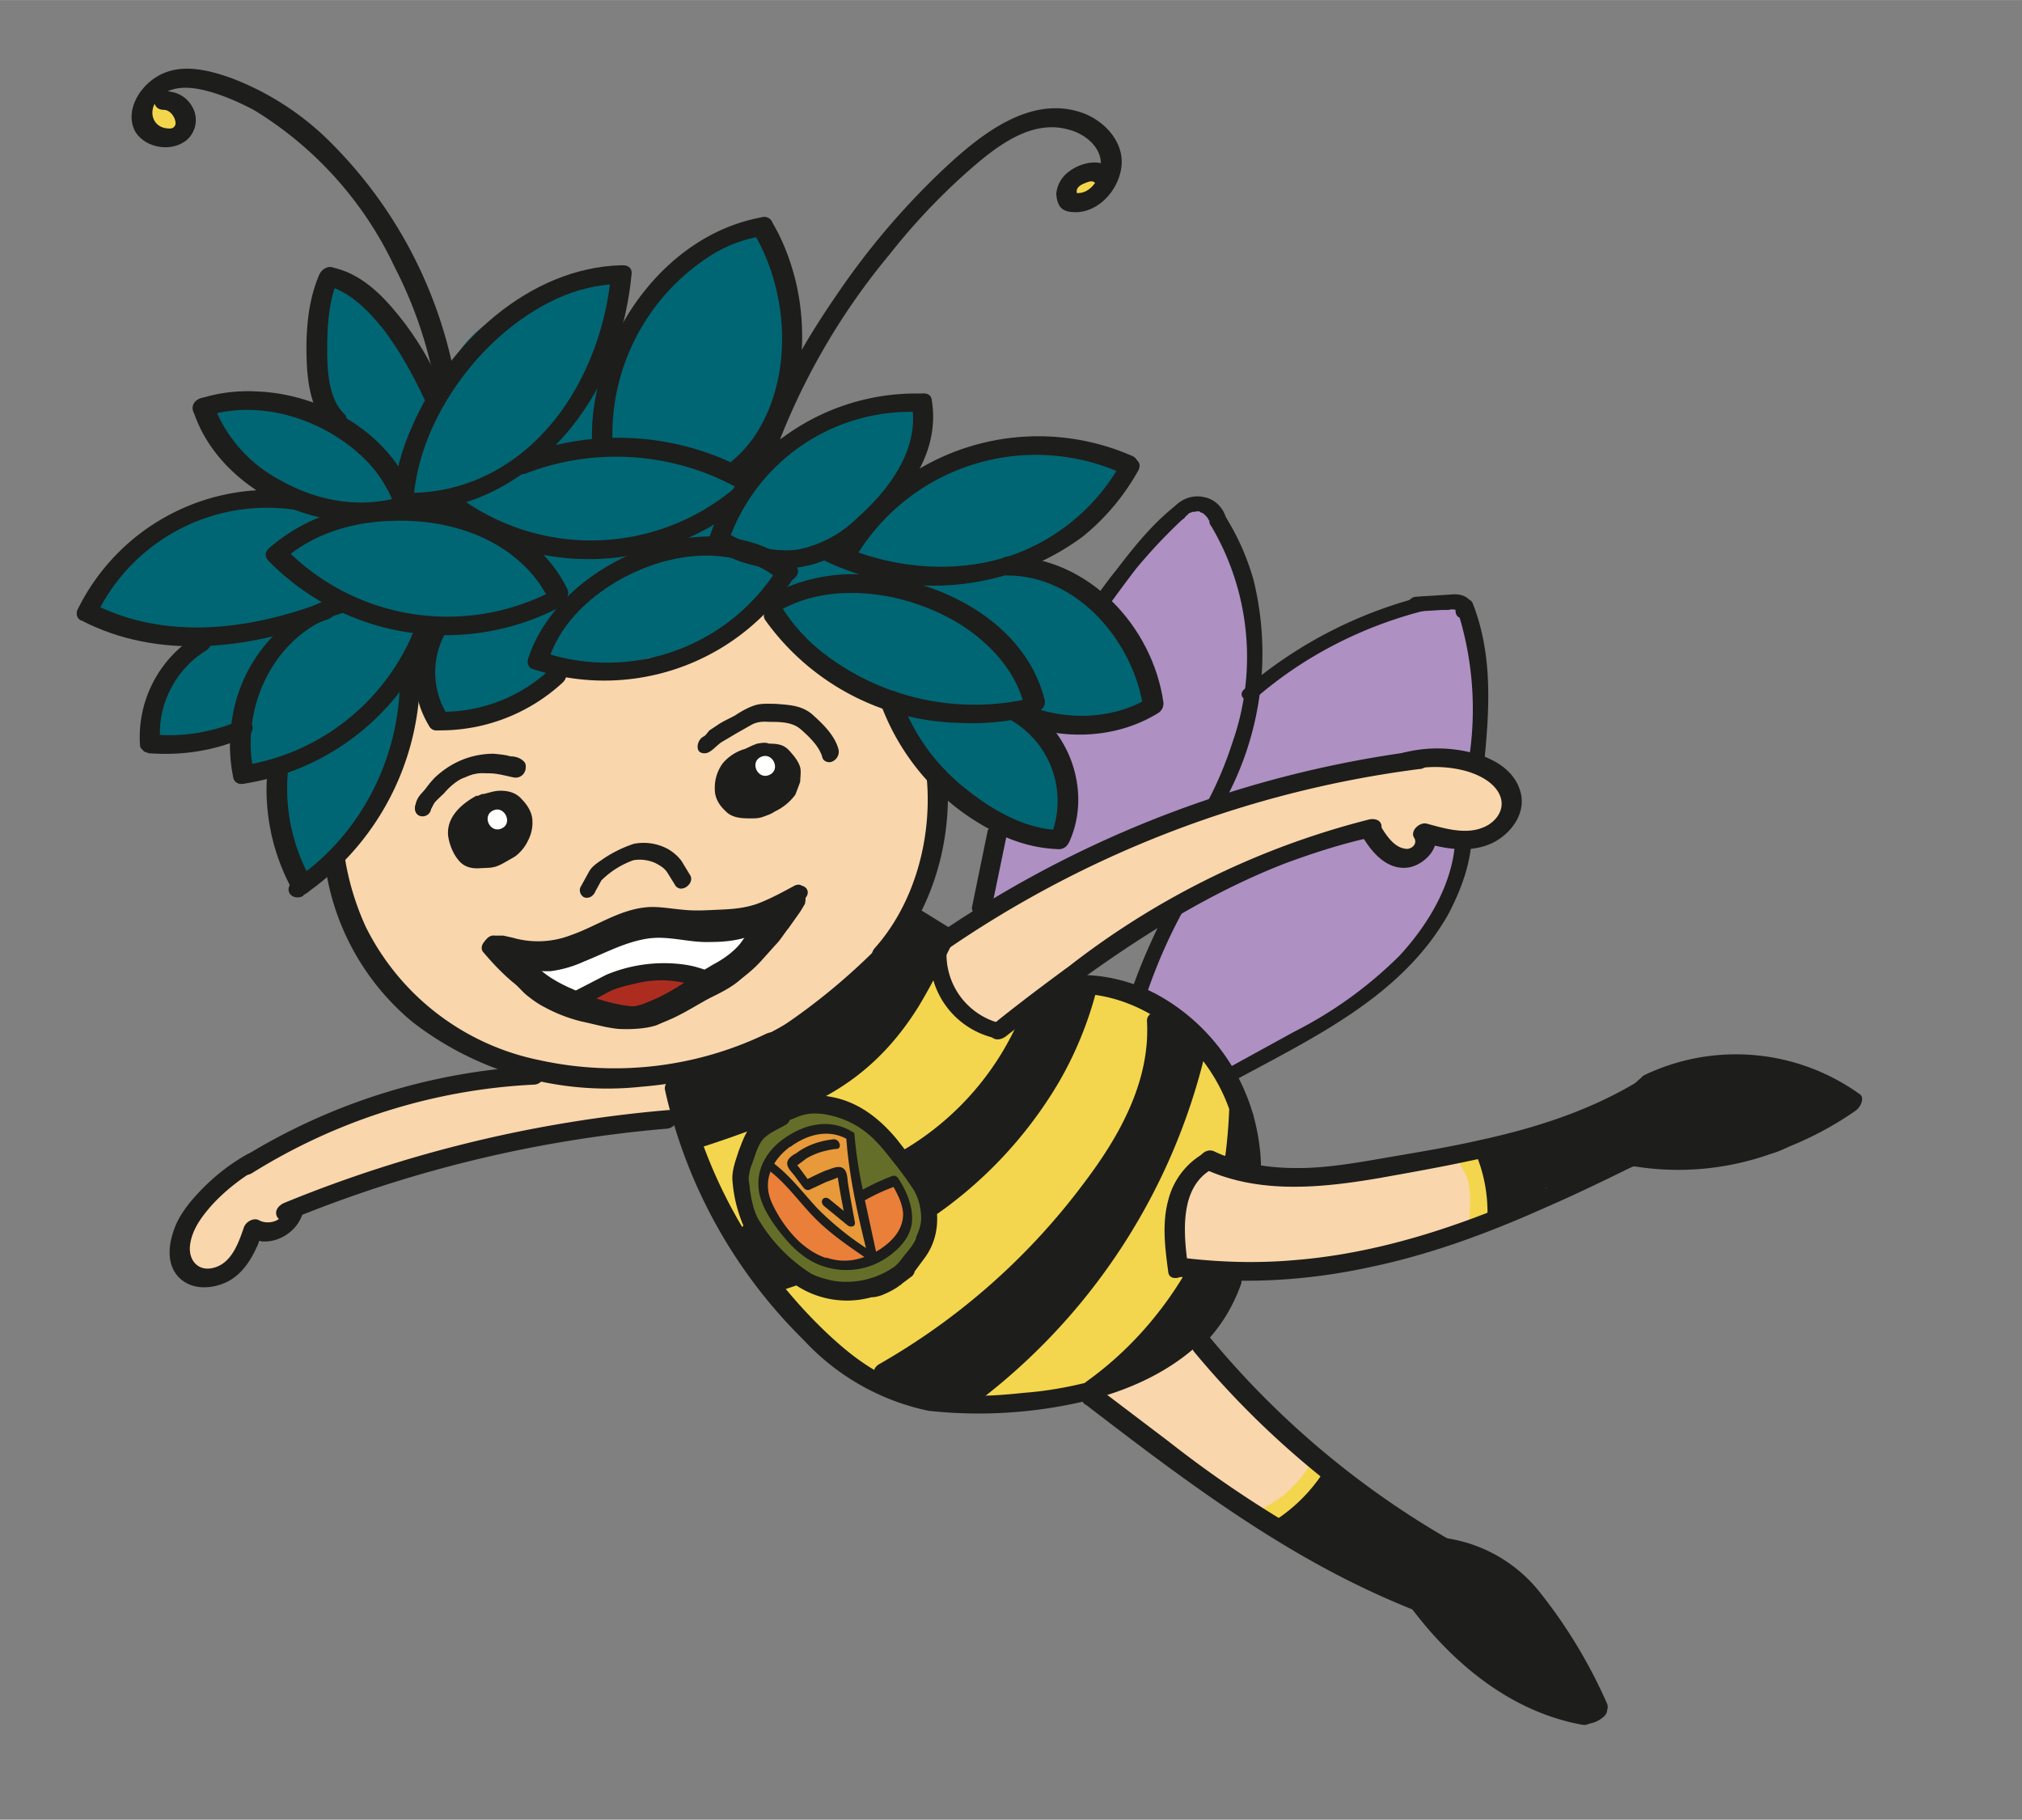 <?xml version="1.0" encoding="UTF-8"?>
<svg xmlns="http://www.w3.org/2000/svg" width="508.4" height="457.5" viewBox="0 0 381.3 343.1">
  <rect x="0" y="0" width="381.3" height="343.1" fill="#808080" stroke="none"/>
  <defs>
    <style>.cls-1{fill:#f9d6ac}.cls-3{fill:#f3d64d}.cls-4{fill:#ea7f39}.cls-5{fill:#fff}.cls-8{fill:#ae90c2}.cls-10{fill:#1d1d1b}</style>
  </defs>
  <g id="colorierung">
    <path d="M281.2 146c-15.4-6.1-31.6-1.2-46.4 4.5a513 513 0 0 0-47 20.8c-.6.2-1 .6-1.5 1.2a6 6 0 0 0-4.3 3 6 6 0 0 0-3.8 2.5c-.5.6-1.6 1.3-1.5 1.6-1.1-.5-2.8-2-3.5-2.6l-4.2-3a69 69 0 0 0 2.2-4c3.2-6.5 7-14.5 5.2-21.8-.8-3.4-2.7-6.3-4.5-9.2-1.9-3.2-3.3-6.4-6.2-8.8-2.8-2.4-6.4-3.6-9.4-5.6a43.5 43.5 0 0 1-8.8-7.8c-1.6-1.9-5.2-2.4-7.3-1-5.8 4.2-14 11.1-21.6 10.7-3.9-.2-7.4-1.4-11.3-.4-3.5.9-6.4 2.9-9.1 5.1-3-1.5-7.6-.3-9 3.4a136 136 0 0 0-5.8-4c-3.9-2.6-8.9.9-9 5.2-.1 5.9-2.4 8.8-5.5 13.6-2.5 3.8-5.6 8.3-5.8 13-.3 5 2.3 9.4 4.4 13.7A46 46 0 0 0 99 203c-1.9.6-3.8 1.3-5.9 1.6-5.6 1.1-11.2 1-16.8 2.6a139 139 0 0 0-15.2 5.5c-9.8 4.1-18.5 9.9-25.6 17.9-5.1 5.7 3.3 14.2 8.5 8.4a61.1 61.1 0 0 1 24.3-16.3C73 220.9 78 219 83 218c5.5-1.1 11.2-.8 16.6-2.6 4.7-1.5 9-3.7 13.9-4.5 4.2-.6 9.6.6 13.5-1.6a6.2 6.2 0 0 0 2.4-2.4h1.4c4.5 0 6.4-4 5.6-7.5 3.5-1.2 7.1-1.9 10.3-4 .5-.4 1-.7 1.3-1.2 1.6-1.1 3-2.3 4.6-3.6 1.7.3 3.5-.1 4.9-1.6 1.6-1.6 3.1-3.4 4.6-5.2 3 2.7 6.5 5 9.8 6.6 4 1.9 7.4 1.5 10.3-.2 1 1.8 2.8 3 5 3 2.7-.1 5.5-2 6-4.7a62.1 62.1 0 0 0 15.6-11.5c5.3-3 10.6-5.9 16.1-8.3 1-.5 1.8-1.4 2.3-2.4l9-3.6c7-2.7 14.4-5.6 21.9-6.8 0 .7.3 1.4.7 2l.9 1.2a6 6 0 0 0 2.6 1.5l1.6.2c1.1 0 2.1-.2 3-.8l1-.4c.7-.4 1.2-1 1.6-1.6l.2-.2h.6c.6.3 1.2.3 1.8.3h1c.9 0 1.7 0 2.4-.5l1.2-.6 1.3.5c7.2 2.9 10.3-8.7 3.2-11.5Z" class="cls-1"></path>
    <path d="M215.5 125c-4.5-9.2-13-14.1-22.8-17a101 101 0 0 0-4.1-1l5.7-1.1c2.6-.5 4-2.3 4.2-4.3 2-.8 3.9-1.8 5.7-2.8a5.5 5.5 0 0 0 2.6-2.8c6.5-1.4 6.1-12-1.2-11.8-8.2.3-17.4-.5-25.3 2a53.6 53.6 0 0 0-10.5 4.8l.4-.8a6 6 0 0 0 .5-2.5l.4-.2c7.2-2.5 4-14.1-3.2-11.5-7.4 2.6-15.5 3.6-22.3 7.6-1.4.8-3 2-4.4 3.2l-.5-.2c3-3 4.1-8.3 5.3-12a44 44 0 0 0 2.3-17.6 7 7 0 0 0-1.8-4.2c2.3-4-2-10.7-7-8.7A41.5 41.5 0 0 0 114 72.6c-1.1-.1-2.2 0-3.2.6 2-4 3.6-8.2 6.2-12 3.7-5.5-3.4-10.4-8.2-8.2-7.7 3.4-17 5.8-22 13-2.1 3-3.7 6.3-5 9.7l-3.6-5.8c-2.4-3.8-5.3-7.7-6.6-12.1-1.6-6-9.7-5.5-11.5 0-1.5 4.2-.7 9.1-.2 13.5.4 3 1 5.9 1.9 8.7-4.9-1.9-10-3.4-14.9-5-7.3-2.5-10.5 9.1-3.2 11.6l4.8 1.5 1 1c1.4 1.3 3 2.5 4.5 3.7-4.1.3-8.3.5-12.2 1.5a54 54 0 0 0-21.1 13.4c-4 2.5-4.5 9.6 1.3 10.8a71.2 71.2 0 0 0 18.9 1.5l-5.5 3.5a6.8 6.8 0 0 0-3 4.9l-2.3 2c-6 5 2.6 13.5 8.5 8.5l1.1-1 .2.1a6 6 0 0 0 3.2 0l.6-.2.5-.2v.1c-.4 1.6-.3 3.3.6 4.7l.6.9c1 1.4 2.5 2.4 5 2.1l2.8-.4a36 36 0 0 0-1.1 14c.4 3.2 2.5 6 6 6 .7 0 1.5-.2 2.2-.5 1-.3 1.9-.8 2.8-1.8a84.5 84.5 0 0 0 15.7-33.1l1.2-1.7.1 1.5c.3 3.2 2.6 6 6 6a6 6 0 0 0 3.4-1.1l1.8-1a7 7 0 0 0 5.8 0c4.2-2 8-4.4 11.5-7.3 4.7 0 9.4-.7 13.9-2 3-.2 6.2-1.1 9-2.5 3.6-1.8 7.7-2.8 10.7-5.6 1-1 1.9-2 2.6-3l1.6 1.4c4.3 8 12.2 15.6 20.9 18.5l1 .2c0 1.6.6 3.1 1.7 4.4 3 3.6 6 7.2 9.4 10.4 3.2 3 7.3 6.6 11.8 7.2l.7.6c2.5 2 6 2.5 8.5 0 2-2 2.5-6.5 0-8.5-.6-.5-1.2-1-1.6-1.6a6 6 0 0 0-.2-2.2c-.4-1.9-1.2-3.7-2.2-5.3-.9-1.3-2-2.3-3.5-2.7l-.6-.7 2.5-.2c.6.4 1.3.8 2 1 5.4 1 10.7 1 16-.5 5-1.3 5.2-6.8 2.7-9.8Z" style="fill:#016673"></path>
    <path d="M277.3 217.3c-7.2 2-14.6 2.4-22 3.1-6.8.6-14 2-20.7.5-.7-.1-1.3-.2-1.9-.1a5.2 5.2 0 0 0-2.6-1.6c-3-.6-6.7 1-7.4 4.2-.4 2-.8 4.1-1 6.2-1 1-1.4 2.2-1.4 3.7 0 3 2.7 6.2 6 6l10.1-.7c7.3.5 14.2-1.3 21.6-2.6a73 73 0 0 0 24-7.7c5.9-3.3 1.9-12.8-4.7-11ZM250.7 277.6c-5.8-5.8-12-11.2-18-16.7-2-1.8-3.4-4.7-5.7-6-3.2-1.8-6.3-.5-9.2 1-.9.5-1.6 1-2 1.8-5.9-2.3-10.7 7-4.8 11 10.2 7.2 21.7 15.8 33.9 19 5.7 1.5 10.1-5.8 5.8-10Z" class="cls-1"></path>
    <path d="M135.5 182.3ZM141 174.1c-3.2.2-6.4.4-9.6.4-3.2 0-6.4-.3-9.6-.2-6 .2-11.3 2.9-16.5 5.5-.5.3-.8.7-1 1.2a2 2 0 0 0-1 0 2 2 0 0 0-1.2.9c-.2.4-.4 1-.2 1.5a3 3 0 0 0 1.7 1.9l2.1.8 3.5 1.4h1.3c.3 0 .6-.2.9-.4 5.7-4.3 13.2-4 20-3 .3.1.6.1.8 0 .4.2.8.2 1.1 0 .5 0 .9-.4 1.2-.8l.1-.1a13.8 13.8 0 0 1 1-1l1.9-1.1c1.4-.9 2.8-1.7 4.1-2.7l.4-.5c1.6-1 1.3-3.9-1-3.8Z" class="cls-5"></path>
    <path d="M141.3 230v-.1l-.3-.7-.3-1.4c-.2-1.1-.4-2.1-.8-3.1l-.4-.7c0-1.3-.1-2.5-.3-3.8.4-.1.8-.5 1-.8.2-.5.3-1 .2-1.6l-.5-.7 1.3-1c.3-.2.6-.9.6-1.3a2 2 0 0 0-2-2 2.2 2.2 0 0 0-1.2.4l-1.5.9a20 20 0 0 1-4.2 1c-.5 0-1 .5-1.2.9a2 2 0 0 0-.2 1.5c.1.5.4 1 .9 1.2h.1l.2.5.7 1a2 2 0 0 0 0 1.7l1.6 2.4.5.7v.1a2 2 0 0 0 1 1.7c.5 1.8.5 3.7 1.4 5.4.5 1 1.9 1.3 2.8.8a2 2 0 0 0 .7-2.8l-.1-.2ZM190.8 193.2c-.8-.2-1.5.1-2 .6-.3 0-.7.1-1 .3l-.2.1h-.5l-.4-.2-.8-.6-.5-.4-.8-.6a27 27 0 0 1-6.3-7.4c-.5-.8-1.6-1.2-2.5-.8-.5.1-1 .5-1.3 1-4.8 6.8-9.7 14-16.6 19-.3.2-.6.6-.8 1a2 2 0 0 0-2.3 1.4 2 2 0 0 0 1.4 2.4c2.5.8 5 1.6 7.4 2.9 2 1 3.5 2 5 3.7-.2 1.4 1.3 3 2.9 2 4.3-2.6 8.1-6.1 11.6-9.8 3.5-3.7 7.2-7.3 9-12 .5-1-.4-2.3-1.3-2.5ZM217.7 192.9c0-1.4-.9-2.4-2.1-3l-4.4-2c-.5-.1-1-.2-1.4-.1-.2-.4-.4-.8-.8-1-.9-.5-2.3-.3-2.8.7l-5.4 12.3c-1.7 4-3.3 7.8-6 11.2a79.3 79.3 0 0 1-8.4 9.1c-3.3 3-6.7 5.7-10 8.6-.7.5-.8 1.2-.6 1.9a15.7 15.7 0 0 1-16 13.5c-3.2-.1-6.3-1.2-9.2-2.1a2 2 0 0 0-.6-.1 2 2 0 0 0-1.3.2 2 2 0 0 0-.7 2.7c3.3 6.1 9.1 10.1 14.8 13.9.9.6 2.2.1 2.7-.8a45.1 45.1 0 0 0 14.4-9.4l1.6-1.4c4-2 7.4-5 10.5-8.3 3.4-3.7 6.6-7.5 9.8-11.4a67.9 67.9 0 0 0 14.8-26.3c.7-2.6 1.3-5.5 1.1-8.2ZM231.1 204.5c-.2-.7-.8-1.2-1.5-1.4v-1.5c-.1-2.5-4.1-2.6-4 0 .3 4.6-2.3 8.6-4.4 12.5-2.3 4.3-3.9 9-6.2 13.4a122.8 122.8 0 0 1-17.1 23c-3.5 3.8-7.3 7.5-11.8 10.3-.9.5-1 1.4-.9 2.1 0 1 .7 1.8 2 1.8 5.2 0 10.5-1.2 15.4-3.2a9.6 9.6 0 0 0 6-3l5.3-5.4 5.5-5.6 2.8-3c1-1 2-2 1.6-3.6-.2-.7-.7-1.2-1.2-1.3-.9-1.6-1-3.4-1-5.3a32.1 32.1 0 0 1 3.4-14c.4-.7.9-1.9 1.8-2.1 1-.3 2.3 0 3.3-.1l.5-.1c.7-.2 1.4-.6 1.5-1.4.6-4 .4-8.2-1-12ZM34.6 22.8l-.3-.4a2 2 0 0 0-.6-.4l-1.1-.6-.8-.8-.6-1a2 2 0 0 0-2.7-.7 2 2 0 0 0-1 1.2v.5c0 .4 0 .7.2 1l.7 1.1a8.9 8.9 0 0 0 2.4 2.3l1.5.8h.8c.3 0 .6 0 .8-.2a2 2 0 0 0 .7-2.7ZM206.5 34a2 2 0 0 0-1-1.2 2 2 0 0 0-1.5-.2c-.1 0-.3 0-.4.2a2 2 0 0 0-.8.7l-2 2.8-.2.8c-.1.3 0 .5 0 .8.1.4.5 1 1 1.2.4.2 1 .4 1.5.2l.4-.2.8-.7 2-2.9.2-.7c.1-.3 0-.6 0-.8Z" class="cls-3"></path>
    <path d="M131.4 185.2c-1.8-2-4.5-1.9-7-1.5l-8.6 1.6c-.5.1-1 .5-1.2 1h-.8c-1.1 0-2 1-2 2s.9 2 2 2c5.6-.2 11.2-.5 16.7-1.8 1.5-.3 2-2.3.9-3.3Z" style="fill:#ad2c20"></path>
    <path d="M174.2 226.3c-.8-1.2-1.4-2.3-1.7-3.7-.2-1-.9-1.3-1.6-1.4.1-.6 0-1.4-.5-1.8a60.6 60.6 0 0 1-4.6-4.9c-.3-.2-.5-.4-.9-.5 0-1.1-.3-2.2-1.5-3-1.4-1-3.5-1.1-5.2-1.4l-6.3-.5c-1 0-1.7.7-1.9 1.4l-.6.2c-4.3 2.1-8.2 5.8-9 10.7a14 14 0 0 0 1.2 7.7c1 2.2 2 4.2 3.3 6.1 3 4 7.6 6.3 12.3 7.8 1.3.3 2.6.5 3.8.3 1.4-.2 2.4-1 3.6-1.6l3.2-1.6c1.1-.7 2-1.6 2.8-2.6 1.7-2.1 3.3-4.6 4-7.2.5-1.4.4-2.7-.4-4Zm-4 4.6-1.7 2.8a9.7 9.7 0 0 1-4.3 3.8c-1.6.7-3.2 2.2-5 1.8a23.4 23.4 0 0 1-10.3-5.4c-1.2-1.4-2.1-3-2.9-4.7-.8-1.7-1.7-3.7-1.8-5.6-.1-4.5 3.5-7.6 7.2-9.4.5-.3.8-.7.9-1a45.6 45.6 0 0 1 8.7 1v.6a61.3 61.3 0 0 0 0 7.8c.2 1.5 1.6 2.5 3 1.8 1.5-.8 3-1.3 4.6-1.6v.8a14.8 14.8 0 0 0 1.7 4c.1.3.6.8.6 1 .1.7-.5 1.7-.8 2.3Z" style="fill:#656e29"></path>
    <path d="M161.7 234.9c-1.3-.1-2.6-1-3.7-1.8a47 47 0 0 1-10.3-11.5c-1.4-2.2-4.8-.2-3.4 2l.3.6c-.2.4-.2.8 0 1.2a21.9 21.9 0 0 0 4.4 7c.6.6 1.3 1.2 1.8 1.9.5.5.9 1.4 1.5 2 .7.6 1.6 1 2.6 1.3l5.9 1.2c.3.1.6.1.8 0h.1c1.1.1 2-.9 2-2 0-1-.9-1.9-2-2ZM171.3 229.3c0-1.2-.4-2.4-.9-3.5.3-.6.3-1.2 0-1.8-.6-.8-2-1.4-2.8-.7l-1 .7a2.6 2.6 0 0 0-.9.8c-.4-.3-1-.3-1.4-.2a2 2 0 0 0-1.4 2.5c.3 1.2.8 2.4 1 3.6l.2 1v1.5c-.5.9-.6 2 .2 2.8.7.7 2 .8 2.8 0l.1-.1a1.9 1.9 0 0 0 .6-.7l1.8-2c1-1.2 1.6-2.3 1.7-3.9Z" class="cls-4"></path>
    <path d="M164.1 232.9c-.2-.6-.5-1-.9-1.5-2.1-3.7-1.4-8.4-2.3-12.5-.2-1-.6-1.7-1.2-2.2.4-.4.7-1 .7-1.5 0-1.2-.9-1.9-2-2a14 14 0 0 0-12.1 4.6c-.7.8-.8 2 0 2.8.4.5 1 .7 1.7.6 1 1.3 2.2 2.5 3.4 3.6 0 .6.1 1.2.6 1.7 1.5 1.6 3.2 3.1 4.9 4.6l2.3 1.9.5.5.3.4.4.4v.1l.3.5c.2.4.8.8 1.2 1a2 2 0 0 0 1.5-.3c1-.6 1.2-1.7.7-2.7Z" style="fill:#e8993a"></path>
    <path d="M276.5 115.9c0-.5-.4-1-.8-1.2-.3-.2-.8-.4-1.3-.4-3.6.2-7 1-10.5 1.8-3.3.9-6.7 1.8-10 3.1a40 40 0 0 0-14.7 9.7c-.8-.2-1.5.2-2 1-1 1.2-1.2 2.8-1.6 4.4l-.4 2a2 2 0 0 0-.8-1.6c1.3-2.7 1.7-5.8 1.6-9-.1-4.8-.7-9.7-1.7-14.4-.8-4.3-2-9.2-4.5-12.9-1.2-1.7-3.2-3.8-5.5-2.5-1.8 1-3.5 2.6-5 4a46.7 46.7 0 0 0-9 11.3c-.4 0-.8.2-1 .5-.8.7-1 2.2 0 2.9 5.8 4.6 7.8 12 9.2 19l-3 1.7a23.5 23.5 0 0 1-15.6 1.3c-2.1-.6-3.2 2.2-1.9 3.4a22 22 0 0 1 3.7 16.7v.1l-2 1.2-.3.2c-1.9 0-3.8-.2-5.7-.4-.5 0-1 .2-1.4.5-.2-1-1.4-1.6-2.4-1.3-1 .3-1.6 1.4-1.4 2.5l.1.6v2.9a70 70 0 0 1-.5 1.8l-.1.5-.1.2-.8 1.4-.1.1c-.3.3-.5.7-.6 1-.3.9.1 2 .9 2.4 1 .6 2 .2 2.7-.7l.2-.3a74 74 0 0 0 2.2-2.2c.3.1.7.2 1.1 0l1.5-.6 6.2-2.7c2-.8 4.1-1.6 5.8-3l1-1a54.7 54.7 0 0 0 5.6-3.4l6.8-2.2c3.1-1 6.7-1.7 8.9-4.3.3-.4.4-.8.5-1.1l.7-.7c0 .6.5 1.3 1 1.6l1.1.3c.4.1.8.2 1.3 0l10.5-3c3.4-1 6.8-2.2 10.2-3.1 7-2 14.1-1.6 21.2-1.3.5 0 1 0 1.3-.3.5-.3 1-.9 1-1.7.3-8.3-.3-16.6-1.5-24.9Zm-45.1 30.3c0-.5 0-1-.2-1.4l.9-1.2a13 13 0 0 0 2.4-5.7l.4-.5-.4 1.5c-.7 2.6-1.6 5-3.1 7.3ZM275 160l-.4-.5a2 2 0 0 0-.8-.5l-1.3-.2h-.5c-1-.6-2.3-.4-2.8.6l-.5.9v.1l-.2.1-.2.3a8.1 8.1 0 0 1-.5.5l-1 .5-.2.1a6 6 0 0 1-1.3.4h-1.6a6.7 6.7 0 0 1-1.4-.3l-.1-.1a8 8 0 0 1-1-.5l-.5-.4a8 8 0 0 1-2.4-3.3c-.5-1-2-1.2-2.8-.7l-.4.3c-5.7 1.8-11.3 3.8-16.9 6-4.8 2-9.8 3.8-14 7-.5 0-1 .3-1.3.9v.2l-.3.2c-.5.4-.7 1-.6 1.5-1.8 3.8-3.7 7.4-5.9 11a2 2 0 0 0-.2 1.3 2 2 0 0 0-.3.6c-.3 1 .3 2.2 1.4 2.4 6.2 1.3 10.3 6.6 13.4 11.9l.1.7c.3 1 1.5 1.8 2.5 1.4 7.6-3.1 14.3-8 21-12.8a72.4 72.4 0 0 0 17.1-16c.6-.7.3-1.8-.3-2.4 1.8-2.8 3.3-5.8 4-9 .2-.2.3-.5.3-.7l.1-.5c0-.4 0-.7-.3-1Z" class="cls-8"></path>
    <path d="M279.1 218c-.6-.8-1.8-1.3-2.7-.7-.9.6-1.4 1.8-.8 2.7l.7 1.2.1.3.3.6c0 .4.2.8.3 1.1v.7l.1.3c.2 1.8.1 3.6 0 5.3 0 1 1 2 2 2a2 2 0 0 0 2-2c.2-3.9.3-8.1-2-11.5ZM249.9 275.2a2 2 0 0 0-2.8.8 20.8 20.8 0 0 1-1.3 2l-.3.4a27.7 27.7 0 0 1-3.3 3.4l-.6.5h-.1l-.3.3-2.8 1.7a2 2 0 0 0-.8 2.8 2 2 0 0 0 2.8.7 26 26 0 0 0 10.2-9.8c.5-1 .2-2.3-.7-2.8Z" class="cls-3"></path>
  </g>
  <g id="Ebene_2">
    <path d="M81.4 152.3c0-.6.1-.7.5-1l1.8-1.7c1-1.2 2.3-2.3 3.7-3 1.3-.7 3.1-1.1 4.6-1.1.8 0 1.7 0 2.5.2.4 0 .8 0 1.2.2.2 0 .8.3.5 0 1.4 1.5 3.8-1 2.6-2.3-.6-.7-1.6-1-2.5-1-1-.3-2.2-.4-3.3-.5-2.1 0-4.5.5-6.4 1.4s-3.5 2.4-5 4-3.2 2.5-3.3 4.8 3 2 3 0Z" class="cls-10"></path>
    <path d="M81 153c.5-.7.7-1.4 1.2-2l1.4-1.7c1.1-1.2 2.4-2.2 4-2.7.7-.3 1.4-.6 2.1-.7.9-.2 1.7-.1 2.5-.1 1.7 0 3.2.5 4.8.8.9.1 1.7-.4 2-1.2.3-.7.2-1.9-.7-2-1.9-.4-3.7-1-5.6-1-1 0-2 0-3 .2l-2.7.8c-1.8.6-3.6 1.9-5 3.2a21.1 21.1 0 0 0-2.8 3.7l-.2.4-.4.6c-.5.7-.5 1.8.2 2.3s1.7 0 2.2-.6ZM133.7 141.8c.9-.5 1.5-1.3 2.4-1.9l1.2-.7 1.5-.9 3-1.7c1-.5 2-.6 3.2-.5 2.1 0 4.4 0 6 1.4s3.6 3.3 4.1 5.4c.3.8 1.4 1 2 .6a2 2 0 0 0 1-2.3c-.7-2.5-2.8-4.6-4.7-6.3-2-1.9-4.5-2-7.2-2.2-1.1 0-2.5-.1-3.6.2-1.4.4-2.8 1.2-4 2-1.1.6-2.3 1.1-3.3 1.8l-1.5 1c-.4.4-.7 1-1.2 1.2-.7.4-1.2 1.4-1 2.3s1.4 1 2.1.6ZM89.9 150c-2.8 1.5-5.7 4-5.4 7.5.2 1.6.9 3.4 1.9 4.6 1 1.3 2.4 1.7 4 1.6l2-.1c1-.1 1.7-.4 2.6-.9l2.1-1.2a8 8 0 0 0 1.9-2c.9-1.4 1.5-3 1.4-4.7 0-1.5-.9-3-2-4.1-1.1-1.3-2.7-1.7-4.5-1.6-1 .1-1.8.4-2.7.6h-.3l-.9.4-1 .6c-.8.4-1.3 1.5-1 2.3s1.3 1 2 .6l.8-.4.3-.2c.4-.2-.1 0-.1 0l1-.2a7.7 7.7 0 0 1 2.3-.3h1c.8.4 1.4 1.4 1.7 2.1.5 1 .2 1.8-.2 2.7a4 4 0 0 1-2 2l-1.5.8c-.5.2-.8.2-1.3.2-.8 0-2 .3-2.7-.2-.7-.5-1.2-1.7-1.4-2.6-.2-.6-.3-.9-.1-1.5l.1-.6c-.1.3.3-.4.3-.3.2-.3.8-.9 1.3-1.2.4-.4 1-.7 1.5-1 .8-.3 1.3-1.4 1-2.2s-1.3-1-2-.6Z" class="cls-10"></path>
    <path d="M145 140.2c-.7-.3-1.5-.1-2.2 0l-.8.3-1.5.7a8.6 8.6 0 0 0-4.2 2.7 7.8 7.8 0 0 0-1.5 5c0 1.6.9 3 2 4 1.2 1.3 3 1.4 4.7 1.4.8 0 1.6 0 2.4-.3s1.5-.5 2.2-1a10 10 0 0 0 3.9-3.2l.9-2.4c0-.8.2-1.9 0-2.7s-.8-1.7-1.3-2.3c-.6-.7-1.1-1.4-2-1.8s-2-.4-3-.4-2 .2-3 .7c-.8.4-1.2 1.4-1 2.3s1.3 1 2 .6c1-.5 2.3-.3 3.3 0 .7 0 1.2 1 1.7 1.8l.2.5v.8c0 .5 0 .8-.3 1.2a4 4 0 0 1-.7.9l-1.2.9c-.5.3-.8.5-1.3.6l-1.6.5c-1 .1-2.3 0-3.2-.3 0 0-.2 0-.3-.2l-.4-.5-.8-1.1c-.2-.4 0-.9 0-1.3l.1-1c0-.1 0-.2.2-.3.6-1 1.4-1.6 2.5-1.9l2-.8.7-.2s.3 0 0 0h.2c-.1 0-.1 0 0 0 .8.4 1.8-.4 2.1-1.1.3-.9 0-1.7-.8-2ZM94.8 152.2c-.5-.2-1.1-.3-1.7-.2-.6 0-1.3 0-2 .2-1.3.3-2.1 1.4-3 2.5-.7 1-1.3 2.2-1 3.5s1 2.3 2 3c1.7 1.3 3.8 1 5.6.1l2.4-1.5c.8-.6 1.6-1.2 2.2-2a4 4 0 0 0 .6-3.8c-.4-1.2-1.3-2-2.6-2.3-2.4-.7-5.4.2-7 2.2-.7 1-1.3 2.3-1.2 3.6.1 1.5 1.4 2.2 2.7 2.2 2.3-.2 5.5-1.7 5.2-4.4 0-.8-.5-1.5-1.3-1.7s-1.6 0-2.3.3c-1.5.7-3 2.2-2.3 4 .3.6.9 1.2 1.6 1.3 1 .3 1.8-.1 2.6-.5.6-.4 1.2-.8 1.8-1l2.1-1c.8-.4 1.3-1.5 1-2.2-.4-1-1.3-1-2-.7l-2.5 1-1.2.8a6 6 0 0 1-.8.4c.1 0 .1 0 0 0 0-.1.5.2.2 0 0 0 .2.1 0 0 .2.5 0 .9-.2 1.3 0 0-.3.1-.1 0 .2 0 .3-.2.5-.3l.2-.1c-.2 0 0 0 0 0l.1-.1c0-.1.2.1 0 0-.2-.3-.5-.2-.5-.7v-.3s.3-.3 0 0c.3-.3.2-.2 0 0 .3-.3 0 0-.1 0l-.5.2s-.2.2 0 0h-.1a5 5 0 0 1-.9.3c.3 0 0 0 0 0H92c.1 0 .2 0 0 0l.2.2v.2c0-.2 0-.1 0 0l.1-.2c0-.3-.1.2 0 0l.2-.5c.1-.2 0 0 0 0l.2-.2c0-.1.3-.4 0-.2l.3-.2s.2-.1 0 0h.1l.4-.3h.2c-.2 0 0 0 0-.1l.6-.2h.3s.3 0 0 0a5.4 5.4 0 0 1 1.1 0s.3 0 0 0h.3l.4.1s.3.1.1 0l.2.2s.2.1 0 0l.1.1c.1.1 0 0 0 0v.1c.1.1.2.5.2.2v.3c0 .2 0 .1 0 0 0 0 .2-.4 0 0 0 0-.1.2 0 0l-.2.3-.1.1-.5.4-.6.5-.3.3h-.1c.3-.1 0 0 0 0l-1.5 1h-.1l-.4.1-.5.1h-.1c-.2.1.3 0 0 0H91.6c-.2-.1.2 0 0 0l-.9-.7-.2-.3s-.3-.5-.2-.2l-.1-.3v-.2c0 .2 0 .1 0 0 0 0-.1.2 0 0 0 0 .2-.3 0 0l.3-.5.7-.8s.3-.3.1-.2c-.1.2.2-.2 0 0-.1.1.2-.1 0 0h.3c.2-.1-.2 0 0 0l.4-.1H93.6c.8.3 1.8-.4 2-1.1.4-.9.2-1.8-.7-2Z" class="cls-10"></path>
    <path d="M142.2 143a8.6 8.6 0 0 0-3.8 2.1c-1 1-2 2.2-1.7 3.7s1.2 3 2.9 2.8c1.4 0 3-.7 4.2-1.3.7-.3 1.5-.6 2-1.2.6-.4 1-1.1 1.4-1.7.5-.8.9-1.6.9-2.5a3 3 0 0 0-1-2c-1.2-1.3-3.2-1.4-4.5-.1-.5.5-.8 1.1-1.2 1.7l-1 2c-.5 1.4-.5 3 0 4.3.5 1.6 2.3 2.2 3.8 1.6s2.8-1 4-2c1.4-1.1 2-3 1-4.6-.9-1.2-2.2-2.1-3.7-2-1.4 0-2.8.8-4 1.5l-.9.5-.4.2-.3.2a5 5 0 0 0-.4.3h-.2c0 .2-.2.2-.3.3-.6.3-1 .7-1.3 1.3-.5 1.1-.4 2.9 1 3.3.6.2 1.4 0 2-.2l2.3-1 3.8-2.6.4-.3c.6-.5 1-1.7.4-2.4-.7-.7-1.5-.5-2.2 0l-.3.2-.1.1c-.4.3.3-.2 0 0a55.2 55.2 0 0 1-4.4 2.7l-.3.1c-.2.2.4-.1.1 0l-.7.2c.4-.2.4 0 .3 0h-.2.2l.2.1s0-.2.2.2l.2.3v.2-.1.1c0-.2 0-.2 0 0l-.3.4c-.3.3-.4.4-.2.3l.7-.4.5-.4c.3-.2 0 0 0 0l.9-.5 1.4-.7.7-.3.2-.2c.4-.1-.3.1.1 0h.3s.4-.1 0-.1h.7c0 .1.2.2 0 0l.3.3a4.6 4.6 0 0 1 .2.1l.4.5.2.3v-.2c0 .2 0 .2 0 0v-.3c-.1.3 0 0 0-.1-.2.4.4-.3 0 0l-.3.4s.2-.2 0 0l-.4.2-.7.3-.2.2s-.5.2-.2 0l-.7.3-.7.3c.1 0 .2 0 0 0 .2 0 0 0 0 0l-.1-.1c.1 0 .2 0 0 0-.2-.1-.1 0 0 0-.1-.2 0 0 0 0l-.1-.2v-.5l-.1-.7s0-.3 0 0v-.4l.2-.4.2-.3c-.2.3 0 0 0 0l.3-.6.3-.6.2-.3.1-.2c.1-.1 0 0 0 0l-.2.1c-.2.2.3-.2 0 0 0 0 .3 0 0 0l.3.1c.2 0-.2-.2.1 0l.2.2c-.2-.2 0 0 0 0 .1.2.1.2 0 0 0 .2.1.2 0 0 0 .2 0 .2 0 0 0 .2.1.1 0 0 0 0 0 .4 0 0 .1-.2 0 .2 0 .2l-.4.6-.2.3-.1.1c-.2.2-.2.2 0 0 0 .1-.3.2 0 0l-.4.3-1 .4-.3.2c.2-.1-.2 0-.2 0l-1 .4-1.3.4c.4-.1 0 0 0 0h.1s-.2-.2 0 0c0 0-.2-.3 0 0l-.2-.3v-.3c0 .3-.1-.1 0-.1l-.1.3c0-.3 0 .1 0 0l.4-.4.4-.4.3-.2.2-.2c-.1.1-.1.1 0 0l.8-.4c.4-.2-.2 0 .1 0l.5-.2c.9-.2 1.6-1.2 1.4-2 0-1-.8-1.4-1.7-1.2ZM112.3 168l1.1-2a16.4 16.4 0 0 1 6-3.8c1.5-.3 3.4 0 4.7.8.7.4 1.3.8 1.8 1.6l1.3 2.1c1 2 3.8 0 3-1.6l-1.7-2.8a8.6 8.6 0 0 0-2.5-2.2 9.6 9.6 0 0 0-6.5-1 23.5 23.5 0 0 0-6 3c-1 .7-1.8 1.2-2.4 2.2l-1.6 2.9c-.4.7 0 1.7.7 2 1 .3 1.8-.4 2.1-1.2ZM92 179.6l3.5.4 3.4.6c2.5.4 5-.1 7.5-.7s4.8-1.8 7.1-2.8c2.5-1.1 5.3-2.4 8-2.7s5.2.4 7.7.7 5.2-.2 7.8-.3c5.1-.2 9.4-2.5 13.8-4.8 1.8-1 1-4-1-3-2.4 1.3-4.6 2.5-7 3.4-2.3.8-4.5 1-6.9 1.1s-4.8.3-7.3 0c-2.4-.2-4.8-.7-7.1-.4-5 .6-9.2 3.6-13.8 5.2a17.2 17.2 0 0 1-11 .5l-1.8-.4h-1.6c-1.8-.3-3.2 3-1.2 3.2Z" class="cls-10"></path>
    <path d="M91.2 179.6c1.7 2 3.4 3.8 5.4 5.5 1 .7 1.8 1.8 2.8 2.6s2.1 1.6 3.3 2.2a29 29 0 0 0 7 2.7c2.4.5 4.7 1.2 7 1.4 2.2.1 5 0 7.1-.7 2.4-1 4.5-2.4 6.7-3.5 4.7-2.3 9.6-4.8 13.1-8.7l2.6-2.9c1-1 1.6-2.1 2.5-3.2l2.2-3.1.9-1.5.1-.7v-.4c.1-.4.1-.4 0 0 1.4-1.7-1-3.3-2.4-1.6-.6.6-.5 1.4-.8 2-.3 1-1.1 1.8-1.7 2.5a41.9 41.9 0 0 1-4 5.3l-2.2 2.3c-.8.8-2 1.5-3 2.2-1.8 1.4-3.7 2.5-5.7 3.5s-4.3 2.2-6.4 3.5a12.9 12.9 0 0 1-6.9 1.6c-2.2 0-4.2-.5-6.3-1s-4.5-.8-6.4-1.9a24.5 24.5 0 0 1-6.5-4.6c-.9-1-2-1.5-3-2.5l-2.9-3.3c-1.3-1.5-3.8 1-2.5 2.3Z" class="cls-10"></path>
    <path d="M142.7 177.2c-.8.7-1.2 1.7-2 2.5l-2.6 2.2c-1.5 1.4-3.3 2.3-5.2 3.3-3.6 2-7.3 4.8-11.5 5.2a2 2 0 0 0-1.8 1.6c0 .8.4 1.8 1.3 1.7 4.7-.4 8.7-3.2 12.7-5.4 2-1 4.2-2 6-3.6l2.8-2.5 1.2-1.4c.3-.3.5-.9.9-1.2 1.6-1.4 0-3.9-1.8-2.4Z" class="cls-10"></path>
    <path d="m94.3 182 1.6 2.3c.7.8 1.7 1.6 2.6 2.1l2.4 1.2c1.1.5 2 1.3 3 1.8 2 1 4.2 1.3 6.4 2 2 .7 3.7 1.8 5.9 2 2.2.2 4.5 0 6.7-.7 2-.5 4-1.5 5.9-2.3s3.7-2 5.5-3.1 3.4-2.1 5-3.4c2-1.5 3.2-3.7 4.8-5.5 1.6-1.8 2.7-3.6 4-5.5s-1.1-3.5-2.4-1.7c-.6 1-1 1.9-1.8 2.8l-2.2 2.7c-1.7 2-3.2 4.2-5.5 5.7-3.9 2.5-7.8 5-12.1 6.6-2.5 1-5.4 1.5-8 1-1.2-.3-2.4-1-3.6-1.4-1.1-.5-2.2-.7-3.4-1-1.2-.4-2.5-.7-3.6-1.3s-2.1-1.4-3.3-1.9c-1-.5-2-1-3-1.7-1-.8-1.5-2-2.3-3-1.4-1.5-3.8.9-2.6 2.3Z" class="cls-10"></path>
    <path d="M144.2 172c-.9.7-1.4 1.8-2.2 2.7-.9 1-1.6 2.1-2.4 3.2-1.4 1.7-3.3 3-5.2 4-3.8 2.2-7.2 4.9-11.2 6.6-1 .4-2 .9-3 1.1-.8.3-2 0-2.8-.1-2.4-.4-4.7-1.1-7-2s-4.6-1.9-6.6-3.2-4.1-3.4-6-5.1c-1.4-1.4-3.9 1-2.5 2.3 1.9 1.9 3.9 3.9 6 5.4 2.3 1.6 4.9 2.5 7.4 3.6s5.2 1.8 7.8 2.3c2.2.4 4.1.2 6.1-.7 4.4-2 8.5-4.5 12.6-7 2.1-1.4 4-2.6 5.9-4.5 1-1 1.6-2.3 2.6-3.3l1.3-1.5 1-1.4c1.5-1.5-.2-4-1.8-2.4Z" class="cls-10"></path>
    <path d="M97.7 182.4c2 .5 4.2.8 6.2.7a22 22 0 0 0 6.2-1.8c4-1.6 7.6-3.6 11.8-4.3 4.1-.7 8 .8 12.2.6 2.2 0 4.3-.2 6.4-.8l2.5-.9 1.2-.5c.2 0 1.3-.4.9-.4 1.8 0 2.6-3.4.5-3.3-.9 0-1.5.4-2.3.7l-2.6 1c-2 .7-4 .8-6.1.9-4 .1-8-1.5-11.9-.8-2 .4-4 .7-6 1.5l-5.4 2.4c-2 .8-3.9 1.6-6 2.1s-4.3.2-6.3-.3c-1.8-.5-3.2 2.7-1.3 3.2ZM109.4 189.8l2.8-1.4 2.6-1.4c1.6-.8 3.5-1.2 5.2-1.6a19.7 19.7 0 0 1 9.4 0c.9.2 2 .4 2.8 1 1.5 1.2 3.5-1.7 2-2.9-.8-.6-2-.9-3-1.2-1.1-.3-2.4-.5-3.6-.6a28.2 28.2 0 0 0-13.3 2.1l-6 3.1c-1.7 1-1 4 1.1 3Z" class="cls-10"></path>
    <path d="M93 152.8c-2.2 1-.6 4.4 1.6 3.4s.5-4.4-1.6-3.4ZM143.5 142.7c-2.2 1-.6 4.4 1.6 3.4s.6-4.4-1.6-3.4Z" class="cls-5"></path>
  </g>
  <g id="Ebene_5">
    <path d="M144.3 116.9a46.3 46.3 0 0 0 37 19.4c4 .2 8.1-.2 12.1-1 1-.2 1.7-1.3 1.5-2.3-.2-1-1.3-1.3-2.2-1a46.6 46.6 0 0 1-37.6-9c-2.9-2.3-5.4-5-7.4-8.1-1.2-1.9-4.6.1-3.4 2Z" class="cls-10"></path>
    <path d="M147.4 114.9c6.4-3.5 14-3.7 20.9-2.3 7.2 1.6 14.3 5 19.4 10.6 2.6 2.8 4.6 6.2 5.5 10 .6 2.2 4.3 1 3.8-1.2-3.9-16-22.9-24.5-38.2-23.7-4.5.3-9 1.5-13 3.6-2.3 1.2-.6 4.2 1.6 3Z" class="cls-10"></path>
    <path d="M146.1 108a38 38 0 0 1-43.6 15c-1-.4-2 0-2.7.8-.4.7-.4 2 .6 2.3a42.6 42.6 0 0 0 48.9-16.6c1.4-2.2-2-3.5-3.2-1.5Z" class="cls-10"></path>
    <path d="M103.3 124.9c2-6.8 7.3-12 13.4-15.5 6-3.4 13.2-5.4 20.1-4.4 3.8.5 7.3 1.9 10.2 4.4 1.7 1.3 4.7-1.3 3-2.7-12.7-10.7-33-4.5-43.5 6.3-3 3.2-5.6 7-6.9 11.2-.7 2.4 3 2.7 3.7.7Z" class="cls-10"></path>
    <path d="M104.2 111.4a42.8 42.8 0 0 1-50.7-8.3c-1.4-1.6-4.4 1-2.8 2.7a46.7 46.7 0 0 0 55.2 8.5c2.2-1.2.5-4.1-1.7-2.9Z" class="cls-10"></path>
    <path d="M53.4 105.6c5.6-5 13.1-7.2 20.5-7.4 7.5-.3 15.4 1.4 21.6 5.7 3.4 2.4 6.2 5.4 8 9.2 1 2 4.4 0 3.5-2-7.5-15.5-28.8-19.3-43.8-14.6a33.6 33.6 0 0 0-12.4 6.8c-2 1.7.8 3.9 2.6 2.3ZM77.6 120A41.8 41.8 0 0 1 46 144.3c-1 0-2 .8-2 1.8-.1 1 .8 1.8 1.7 1.7a46 46 0 0 0 35.5-27.2c1-2.4-2.8-2.7-3.6-.7Z" class="cls-10"></path>
    <path d="M64.6 112.1a28.9 28.9 0 0 0-21 24.7c-.4 3.2-.3 6.6.4 9.8.4 2.2 4.2 1 3.8-1.2-2.6-12.7 4.5-26.8 17.5-30 2.4-.5 1.8-3.9-.7-3.3ZM166 132.5a44 44 0 0 0 24.3 25.6c3 1.2 6.1 1.9 9.4 2 2.3 0 2.9-3.6.3-3.6-6.8-.1-13.3-4-18.4-8.2a38 38 0 0 1-11.9-17c-.7-2.1-4.4-.8-3.8 1.2Z" class="cls-10"></path>
    <path d="M191 136a17.6 17.6 0 0 1 7 22c-.4.8.3 1.8 1.2 2 1 .2 2-.5 2.5-1.4 4.1-9.2.2-20.8-8.5-25.8-1.8-1-4.2 2-2.1 3.2ZM78.2 94C74 82 61.1 74.3 48.5 73.8c-3.5-.2-7.2.2-10.6 1.3-.9.3-1.7 1.3-1.5 2.3s1.4 1.4 2.3 1.1c10.7-3.5 23.4.8 31 9 2 2.2 3.7 5 4.7 7.8.8 2.2 4.5.9 3.8-1.2Z" class="cls-10"></path>
    <path d="M36.4 77.3C40 88.8 52 96.7 63.6 98.1c3.8.4 7.6.2 11.4-.7 2.3-.6 1.8-4-.7-3.4-7.4 1.8-15 .2-21.5-3.5a26.7 26.7 0 0 1-12.6-14.4c-.7-2.2-4.4-.9-3.8 1.2Z" class="cls-10"></path>
    <path d="M56.8 92.8A40.3 40.3 0 0 0 14.6 115c-.4 1 .3 1.9 1.2 2 1 .3 2-.4 2.5-1.3a35.7 35.7 0 0 1 37.2-19.6c2.2.4 3.8-3 1.3-3.4Z" class="cls-10"></path>
    <path d="M15.4 117c14.5 7.5 31.5 5.4 46.3-.2 1-.3 1.8-1.2 1.6-2.2-.2-1-1.4-1.4-2.3-1.1-14 5.3-29.8 7.3-43.5.3-2-1-4.3 2.1-2.2 3.2ZM78 93.8c.7-8 4-15.5 8.6-21.9s10.9-12.1 18.2-15.5c3.8-1.8 8-2.8 12.2-2.9 2.3 0 2.9-3.5.3-3.5-17.6.4-32.8 14.8-39.5 30.2-2 4.4-3.3 9-3.7 13.9-.2 2.4 3.7 1.9 3.9-.3Z" class="cls-10"></path>
    <path d="M115.2 51.9c-1.5 16-10.3 32.7-26 38.8a32.9 32.9 0 0 1-12.7 2.2c-2.3-.1-3 3.4-.3 3.5 18 .4 32.8-12.9 39.2-29a58 58 0 0 0 3.7-15.8c.2-2.4-3.7-1.8-3.9.3Z" class="cls-10"></path>
    <path d="M98.8 89.4a47.4 47.4 0 0 1 41 3c1.8 1 4.2-2 2-3.2A51 51 0 0 0 98.1 86c-1 .4-1.8 1.2-1.6 2.3.2 1 1.4 1.4 2.3 1Z" class="cls-10"></path>
    <path d="M138.3 92.2a42 42 0 0 1-51.9 1.4c-1.7-1.3-4.7 1.3-2.9 2.7a46.1 46.1 0 0 0 57.3-1.8c.7-.7 1-1.8.2-2.5s-2-.4-2.7.2Z" class="cls-10"></path>
    <path d="M137.4 102a36.3 36.3 0 0 1 36.3-24.3c2.2 0 2.9-3.4.3-3.5a42.2 42.2 0 0 0-34.5 16.2c-2.4 3.3-4.4 7-5.7 10.8-.9 2.4 2.9 2.7 3.6.7Z" class="cls-10"></path>
    <path d="M172 76.6c1.3 8.3-4.5 15.9-10.4 21.1a22 22 0 0 1-11.1 5.9c-4.5.6-8.9-.6-12.8-2.8-1.9-1-4.3 2-2.2 3.2 7.2 4 15.4 4.4 22.6.4 3.5-2 6.6-4.7 9.3-7.6s4.9-6 6.5-9.4c1.8-3.8 2.5-7.9 1.8-12-.3-2.3-4.1-1-3.8 1.2Z" class="cls-10"></path>
    <path d="M161.5 104.8a39.6 39.6 0 0 1 50-15.6c2 1 4.3-2.1 2.1-3.2a44.1 44.1 0 0 0-55.4 17.3c-1.2 2.2 2.1 3.5 3.2 1.5Z" class="cls-10"></path>
    <path d="M211.4 87.3a38 38 0 0 1-18.8 16.7c-7.4 3-15.6 3.5-23.4 2.1-4.3-.8-8.4-2.1-12.3-4-2-1-4.4 2.1-2.2 3.2a47.3 47.3 0 0 0 49.3-4c4.3-3.4 7.9-7.7 10.6-12.5 1.3-2.2-2-3.5-3.2-1.5Z" class="cls-10"></path>
    <path d="M190 108.5c13.3 0 23.8 12.6 25.6 25 .3 2.4 4 1 3.8-1-2-14.4-14.2-27.5-29.2-27.6-2.3 0-2.9 3.6-.3 3.6Z" class="cls-10"></path>
    <path d="M216.6 131.6c-7 4.2-15.9 4.3-23.4 1.2-2-.8-4.4 2.3-2.1 3.2 8.7 3.6 19 3.5 27.2-1.5 2.2-1.3.5-4.2-1.7-3ZM115.5 83.5a40.1 40.1 0 0 1 18-35c3-2 6.5-3.4 10.2-4 1-.2 2-.8 2-2 .1-.9-.8-1.7-1.7-1.6-15.4 2.6-27.2 16.3-31 31a38.9 38.9 0 0 0-1.3 12.7c.1 1 1.5 1.4 2.3 1.1 1-.3 1.6-1.2 1.5-2.2Z" class="cls-10"></path>
    <path d="M142 43.7c6.3 10.4 7.5 25 1.9 35.8-1.5 3-3.6 5.6-6.2 7.7-.7.6-.9 1.8-.2 2.5.8.7 2 .3 2.8-.3 10.7-8.6 12.8-24.4 9.6-37-1-3.8-2.4-7.4-4.4-10.7-1.1-1.9-4.6.1-3.4 2ZM83.4 73.3c-2.1-5-4.8-9.6-8.2-13.8s-7.3-8-12.6-9.1c-2-.5-3.7 2.9-1.2 3.4 4.5 1 8.2 4.9 11 8.4 3 4 5.5 8.5 7.6 13 .9 2 4.3.1 3.4-2Z" class="cls-10"></path>
    <path d="M60.2 51.8c-2 4.6-2.5 10-2.4 15s.7 10.4 4.2 14c1.5 1.4 4.5-1.1 2.9-2.8-3-2.9-3.2-8.3-3.2-12.1 0-4.5.3-9.3 2.1-13.5.4-.9-.2-1.8-1.2-2-1-.2-2 .5-2.4 1.4ZM146 85.7a127.6 127.6 0 0 1 21.8-37.8 120 120 0 0 1 14.6-15.5c5-4.4 11.8-10 19-8 3 .7 6.3 3.2 6.2 6.6 0 2.8-2.2 6-5.2 5.3l1 .8c-.8-1.2-.2-2 1-2.5s2-.8 2.5.6c.8 2 4.3 0 3.5-2-1.5-3.8-6.4-2.8-8.9-.8a5.8 5.8 0 0 0-2.3 4c0 .9.2 1.7.6 2.4.7 1.1 2 1.2 3.3 1.2 4.4-.2 8-4.5 8.4-8.8.4-4.5-3.2-8.4-7.3-9.9-10-3.6-19.6 4.3-26.5 10.8a142 142 0 0 0-20 23.6c-6.2 9-11.8 18.9-15.3 29.3-.8 2.4 3 2.8 3.6.7Z" class="cls-10"></path>
    <path d="M85.6 70.2A84.6 84.6 0 0 0 63 27.5a53.1 53.1 0 0 0-19.4-12.8c-4.5-1.6-9.8-2.9-14.1-.2-3.3 2-6 6.5-4 10.3 2 3.2 6.9 3.9 9.7 1.6a5 5 0 0 0 1.3-5.8c-1-2.2-3-3.4-5.4-3.4s-2.8 3.5-.2 3.5c1.2 0 2.3 1.5 2.2 2.7-.2.7-.7.9-1.5.8-2.6-.2-3.5-2.7-2.4-4.7 1.9-3.4 6-3.3 9.3-2.5s6.5 2.2 9.5 3.8a69 69 0 0 1 26.4 29.5 81 81 0 0 1 7.4 21c.4 2.3 4.2 1 3.8-1.1ZM176 177.2c-1-2-3.7-3.3-5.8-1.3a124 124 0 0 1-17.7 14.6c-6.6 4.2-13.6 7.4-20.5 11a3 3 0 0 0-1.7 2.7c-.6.3-1.1.8-1.4 1.3-.5 1-.5 1.7-.4 2.7l.2 1.1c-.9 2.3 1 5.2 3.6 4.9l1-.1c.7-.2 1.3-.6 1.8-1.2 8.4-4.5 17.9-6 25.8-12 6.8-5 13.7-12.4 15.7-20.9.2-1.1 0-2.1-.6-2.9ZM180.3 256.6l-9-.2c-4.5 0-4.4 7 0 7l9 .2c4.5.1 4.5-6.9 0-7ZM227.8 240.7c-.5-.3-1 0-1.4.4-2.4 3-4.1 7-6.5 10.2l-.5.4-.7.6-.6.5c-1 .7-2 1.4-3.2 2-.4.2-.5.7-.4 1.2-1.2.6-.2 2.3 1 1.8 2.4-1.2 4.2-3 5.8-5l1-1c.2-.2.2-.5.2-.8 2-3 3.6-6.2 5.7-9 .3-.4 0-1-.4-1.3ZM345.6 206l-.2-.2c-6.3-3-13.2-5-20.3-4.7a31 31 0 0 0-6.3 1h-.2c-2-.2-4 0-6.1.2-1 .1-1.9.3-2.8.8-.8.5-1.4 1.2-2 1.9-2.4 2.5-5.6 4-8.7 5.4-.6.3-.9 1-1 1.5a107 107 0 0 1-16.7 5.1 2 2 0 0 0-1 .5l-.5-1.4c-.2-.5-1-.6-1.4-.3-.5.3-.5.8-.3 1.3 1.7 3.8 2.5 8 2.4 12.2 0 1.3 2 1.3 2 0v-.4c.4.1 1 .1 1.5-.3 2.6-1.7 5.2-3.3 7.8-4.7a2 2 0 0 0 2.6.5c3.5-1.8 7-3.5 10.7-5h.4a52 52 0 0 0 28.3-1.8 18 18 0 0 0 7.9-4.7 2 2 0 0 0 .4-1.7 51 51 0 0 0 3.7-1.8c1.6-.8 1-2.8-.2-3.5ZM301.4 320.4c0-.7-.4-1.4-1-1.8-5.2-3.8-7.5-10.4-11.2-15.4a25.3 25.3 0 0 0-7.8-7.1 57.1 57.1 0 0 0-10.5-4.3c-.7-.3-1.3-.1-1.7.2-5-4.3-10.5-8.2-16.1-11.7a2 2 0 0 0-2.1-1.2l.4-.6c.7-1-1-2-1.8-1a30.8 30.8 0 0 1-9.2 9.2c-1 .7 0 2.4 1 1.7l1.3-.9c0 .5.2 1 .6 1.2 4.2 3.3 9 5.3 13.8 7.6 4.5 2.1 8.5 5.6 13.3 7l.2.6c1.4 2.7 3.6 4.8 5.8 6.8 2.5 2.3 5 4.4 7.6 6.4a38 38 0 0 0 12 6.2c0 .4.3.7.8 1 1.8 1.2 4 .8 5.6-.6 1.4-1.2.4-3-1-3.4Z" class="cls-10"></path>
    <path d="M147.1 195.4c-.5-1-1.7-.9-2.6-.5a66 66 0 0 1-42.7 5A47 47 0 0 1 69 174.8a50.6 50.6 0 0 1-4.2-14.7l-3.4 3.6a46.7 46.7 0 0 0 16.4 29 60 60 0 0 0 43.1 12.2c8.8-.7 17.5-3 25.4-7 .9-.4 1.4-1.6 1-2.4ZM167.6 181c8.4-9.6 12-22.6 11-35 0-1.1-1.4-1.4-2.2-1.2-1 .3-1.6 1.2-1.6 2.3.9 11-2.3 23.1-9.7 31.5-.7.7-1 1.8-.2 2.5.7.7 2.1.5 2.7-.2Z" class="cls-10"></path>
    <path d="m171.9 175 5.5 3.4c.3.2 1 .2 1.4 0 .4-.1 1-.5 1.2-.9.3-.4.5-.9.3-1.3s-.4-.8-.8-1l-5.5-3.4c-.4-.2-1-.2-1.4 0-.5 0-1 .4-1.3.8-.2.4-.4 1-.3 1.4s.5.7.9 1ZM125.4 205.5a95.3 95.3 0 0 0 26.2 47.2 44.4 44.4 0 0 0 23.5 13.3 87.4 87.4 0 0 0 28.1-1.5c9.2-2 18.3-6 24.8-13 1.7-1.8-1-4-2.6-2.2a41.6 41.6 0 0 1-20.2 11.3c-4 1-8 1.7-12 2-4.6.5-9.3.8-13.9.4s-9-1.7-13-3.9c-3.8-2-7.1-4.7-10.2-7.6a93.2 93.2 0 0 1-26.9-47.1c-.5-2.3-4.2-1-3.8 1.1Z" class="cls-10"></path>
    <path d="M179.2 178.6a203 203 0 0 1 88.4-33.6c1 0 2-.8 2-1.9.1-1-.8-1.7-1.7-1.6a207.5 207.5 0 0 0-90.4 34.2c-.8.5-1.4 1.5-.9 2.4.5.9 1.8 1 2.6.5ZM189.8 195.3c16.2-12.6 33.2-25 52.5-32.5 5.4-2 11-3.8 16.6-5 1-.2 1.8-1.3 1.6-2.2-.2-1.1-1.4-1.3-2.3-1.1a153.2 153.2 0 0 0-56.5 27.6c-4.9 3.6-9.7 7.2-14.4 11-.8.6-1 1.8-.2 2.5s2 .3 2.7-.3ZM101 201a116 116 0 0 0-55.2 17.2c-2.1 1.3-.5 4.3 1.7 3 16-10 34.4-15.8 53.2-16.7 2.3-.1 3-3.7.3-3.6ZM126 209.3a245.7 245.7 0 0 0-72.4 17.5c-.9.4-1.7 1.2-1.5 2.2.2 1 1.4 1.5 2.3 1.1a241.1 241.1 0 0 1 71.4-17.3c2.2-.2 2.9-3.7.3-3.5Z" class="cls-10"></path>
    <path d="M237.8 222c0-2 0-4-.3-6a37.7 37.7 0 0 0-18.1-27.8 30.7 30.7 0 0 0-18-4.3c-2.2.2-2.9 3.7-.3 3.5 6.8-.5 13.4 1.8 18.9 5.8-1 .5-1.7 1.5-1.7 2.9-.6 12.6-9.3 24.7-16.7 34.5a78 78 0 0 1-13.7 14.3c-4.6 3.6-8.5 8.2-14 10.4-4.1 1.6-2.3 8.4 1.9 6.7l1.7-.7c1.1 1.6 3.5 2.5 5.5.8l5.1-4.9c1.5 1 3.7 1 5-1 2-3.5 4.4-6.6 7.2-9.5 1-1 1.2-2 1-3a275 275 0 0 0 9.3-10.9c1-1 1-2.4.7-3.6 6.7-9.3 12.8-20 13.8-31.3a33.5 33.5 0 0 1 6.7 11.2 96 96 0 0 1-.8 9.3c0 .5.6 1 1 1 .6 0 1-.5 1-1l.4-3.2.6 5.4c1.3.5 2.5 1 3.9 1.3ZM234.2 240.3l-3.8-.2-.3.8h-.3c-.4 0-.7.1-.8.4a1 1 0 0 0-.9 0c-.3-.1-.5 0-.7.2-1.6 2-2.4 4.5-3.7 6.6-.9-.7-2-.6-2.8 0a78.7 78.7 0 0 0-9 8.7c-.6.8-.8 2 0 2.8.8.7 2.2.8 3 0 1.4-1.7 3-3.3 4.6-4.9 1-.4 1.8-1 2.6-1.6 0 1.3 1.8 2.3 3.2 1l.8-.7c.5 0 1.1-.2 1.5-.6 2.9-3.1 5-6.7 6.4-10.6.2-.5.1-.9 0-1.2l.2-.6ZM193.1 190a53.4 53.4 0 0 1-23.9 27.5l1.7 2.1.4.6c7-4.4 13.4-9.7 18.6-16.5 2.9-4 5.2-8.3 6.8-13 .9-2.4-2.9-2.7-3.6-.6ZM142.7 230.8l-.5-.9-.8.4c-1 .3-1.8 1.1-1.6 2.2.2 1 1.4 1.4 2.3 1.1l1.8-.7c-.5-.7-.8-1.4-1.1-2ZM152 240.2l-2.1-1.3-3.9 1.2c-2.3.7-1.8 4.1.7 3.4 2.3-.7 4.6-1.5 6.8-2.4a54 54 0 0 1-1.6-1Z" class="cls-10"></path>
    <path d="M203 186.4a72.2 72.2 0 0 1-28.4 39.9v.5c.3 1.1.3 2.2.2 3.4a80.1 80.1 0 0 0 24.9-26.2 69 69 0 0 0 7-17c.6-2.4-3-2.7-3.6-.6ZM216.3 192.6c.6 11.4-5.3 21.8-12 30.6a126.1 126.1 0 0 1-38.5 34c-2.2 1.3-.5 4.2 1.7 3 10-5.8 19.3-12.8 27.5-21s15.8-17.4 20.8-27.8a39 39 0 0 0 4.3-19c-.1-2.5-4-2-3.8.2Z" class="cls-10"></path>
    <path d="M223.5 198.3a112.1 112.1 0 0 1-42.7 64.5c-.8.6-1.5 1.5-1 2.5.6.8 2 1 2.7.4a116.6 116.6 0 0 0 44.7-66.8c.5-2.4-3.2-2.7-3.7-.6ZM235.1 219.8c.6-3 1-6 1.3-9.1 0-1-.8-1.7-1.8-1.7s-2 .9-2 2c-.3 3-.7 6-1.3 9-.2 1 .9 1.8 1.7 1.7 1.2-.1 1.9-.9 2.1-2ZM206.7 263.4c8-5.8 14.8-13.2 19.9-21.7 1.3-2.2-2-3.5-3.2-1.5-4.7 7.9-11 14.9-18.4 20.2-.8.6-1.5 1.6-1 2.5.6.8 1.9 1 2.7.5ZM176 177.3c-3.4 6.6-6.7 13.3-11.7 18.7s-12 9-18.8 11.8c-4.4 1.9-8.8 3.5-13.3 5-1 .3-1.7 1.2-1.5 2.2s1.3 1.4 2.2 1.1c8-2.6 16-5.6 23.3-9.7s12.7-9.7 17-16.6c2.3-3.8 4.3-7.8 6.3-11.8.5-.9-.3-1.9-1.2-2-1-.3-2 .4-2.4 1.3Z" class="cls-10"></path>
    <path d="M168.8 174.2a56 56 0 0 1-38.7 28c-1 .3-2 .9-2 2-.1 1 .8 1.8 1.7 1.6a60.8 60.8 0 0 0 42.3-30.1c1.2-2.3-2.2-3.5-3.2-1.5ZM46.5 217.7c-3.2 1.8-6.1 4.1-8.7 6.8-2.2 2.3-4.3 4.9-5.2 8-.9 2.8-1 6 1 8.2 2.4 2.6 6.3 2.4 9.2 1 3.8-1.9 5.5-6 6.9-9.7l-2.9 1.3c4 2.2 9.4-.5 10.4-5 .2-1-1-1.6-1.8-1.6-1.1.1-1.9 1-2 2-.5 1.7-3 2.2-4.5 1.4-1-.6-2.5.2-2.9 1.3-1 2.9-2.3 6.7-5.6 7.6-2.7.8-4.7-1-4.6-3.8.2-3 2-5.5 3.9-7.7 2.4-2.7 5.3-5 8.4-6.9.9-.4 1.5-1.5 1-2.4s-1.8-1-2.6-.5ZM265.4 145.2c3.6-.8 7.3-.8 10.8.1 2.6.7 5.7 2.2 6.7 4.8s-.9 5-3.2 5.9c-3.3 1.4-7.3.2-10.6-.7-1.4-.4-3.3 1.4-2.4 2.7.7 1.2-.7 2.3-1.8 2-2-.3-3.4-2.4-4.4-4-1.1-1.9-4.6.1-3.4 2 1.8 3 4.8 6.3 8.8 5.5 3.1-.7 6.3-4.3 4.3-7.5l-2.4 2.7c4.5 1.3 9.3 2.3 13.7.2 3.4-1.7 6.2-5.4 5.3-9.3s-4.4-6.2-7.9-7.3a26.2 26.2 0 0 0-14.2-.4c-2.3.5-1.8 4 .7 3.3ZM226.9 220.3c10.4 4.9 22.2 3.7 33.3 1.8 11.2-2 22.5-4 33.3-7.5 6-2 12-4.6 17.4-8 2.1-1.3.5-4.2-1.7-2.9-9.3 5.7-19.7 9-30.3 11.3-5.3 1.2-10.6 2.1-15.9 3s-11 2-16.5 2.2c-6 .2-12-.5-17.5-3.1-2-1-4.3 2.2-2.1 3.2ZM222.2 240.7c12 1.5 24.3.8 36.2-1.8 11.5-2.4 22.5-6.5 33.2-11.3 6-2.6 11.9-5.5 17.8-8.4.8-.4 1.4-1.6.9-2.5-.6-1-1.8-.9-2.6-.4-20 10-41 19.5-63.7 21.3-6.9.6-13.8.4-20.6-.4-1-.1-2 .4-2.4 1.4-.4.9.2 2 1.2 2Z" class="cls-10"></path>
    <path d="M311.8 205.7a36 36 0 0 1 36 3.3c.8.6 2 .5 2.7-.2.6-.6 1-2 .2-2.5a40 40 0 0 0-40.6-3.6c-.8.4-1.4 1.6-.9 2.5.6 1 1.8.9 2.6.5ZM310.8 219.7c2.3 0 3-3.5.3-3.5-2.3 0-2.9 3.5-.3 3.5Z" class="cls-10"></path>
    <path d="M306.3 220.6c3.2-1.6 7-1.3 10.6-1 3.9.1 7.7.1 11.6-.6a63 63 0 0 0 21.3-9.5c.8-.5 1.4-1.6.9-2.5-.5-.9-1.8-1-2.6-.4-6.5 4-13.4 8-21 9.2s-15.5-1.6-22.5 2c-.9.3-1.4 1.5-.9 2.4.5 1 1.8.9 2.6.4ZM204.7 264.8c15.1 11.6 30.5 23.3 47.4 32.1 4.8 2.5 9.6 4.7 14.6 6.7 2 .7 4.4-2.3 2.1-3.2a212.2 212.2 0 0 1-48.4-28.6l-12.8-9.7c-1.7-1.3-4.8 1.3-3 2.7ZM225.2 254.9a167.6 167.6 0 0 0 45.7 38.4c1.9 1.1 4.3-2 2.1-3.2a166.1 166.1 0 0 1-44.9-38c-1.4-1.6-4.4 1-2.9 2.8Z" class="cls-10"></path>
    <path d="M266 303c8 10.7 19 19.8 32.4 22.2 2.2.4 3.8-3 1.3-3.5a50.2 50.2 0 0 1-30.3-20.7c-1.3-1.8-4.7.2-3.4 2Z" class="cls-10"></path>
    <path d="M271.3 293.5c6.8.5 12.4 5 16.7 10 4.8 5.8 8.2 12.8 11.5 19.6 1 2 4.5 0 3.5-2a95.2 95.2 0 0 0-12.4-20.6 27.7 27.7 0 0 0-18-10.5c-1 0-2.1.4-2.5 1.4-.3.9.2 2 1.2 2ZM209.7 113.3c2.2-3 4.4-6 6.7-8.8 2.3-2.7 4.7-5.4 7.5-7.5l-1.7-2c-5.7 5.2-10.9 11-15.4 17.4-.4.6-.3 1.5.4 1.8.8.4 1.7 0 2.2-.6 4.3-6.2 9.3-11.8 14.8-16.8 1.3-1.2-.2-3.1-1.7-2.1-3.1 2.3-5.8 5.1-8.3 8.1s-4.8 6.1-7 9.3c-.5.6-.3 1.5.4 1.9.7.3 1.6 0 2.1-.7ZM228.3 99a48.5 48.5 0 0 1 4.1 41 68 68 0 0 1-4.5 10.8c-1 1.8 1.7 2.8 2.5 1.2a58 58 0 0 0 6-42.6c-1.2-4.3-3-8.3-5.3-12-1-1.5-3.7 0-2.8 1.6ZM220.3 171c-2.7 5.1-5.1 10.5-7 16-.7 2 2.3 2.2 2.9.5 1.8-5.3 4-10.4 6.7-15.4.4-.6.4-1.5-.4-1.8-.7-.4-1.8 0-2.1.6ZM274.9 115.3a61 61 0 0 1 2 28.5c-.3 2 2.8 1.5 3-.2 1-10 1.6-20.3-2.2-29.9-.7-1.6-3.5 0-2.8 1.6Z" class="cls-10"></path>
    <path d="M236.7 131.7c9.2-8 20.2-13.6 32-16.6 1.9-.4 1.4-3.1-.6-2.6a82.6 82.6 0 0 0-33.4 17.4c-1.6 1.3.6 3 2 1.8ZM274.3 159.8c-.8 7.6-5.3 14.9-10.4 20.4a77.9 77.9 0 0 1-19.8 14.3l-13.3 7.3c-1.8 1-.5 3.3 1.3 2.3 15.2-8.3 32.1-16 41-31.7 2.1-4 3.8-8.3 4.3-12.8.2-2-3-1.5-3.1.2ZM145.2 199c9-5.5 17.1-12 24.3-19.6 1.8-1.9-.8-4-2.5-2.3-7 7.3-14.9 13.7-23.5 19-2.1 1.2-.4 4.1 1.7 2.8ZM168.3 221.7c-2 .8-3.8 1.6-5.6 2.6a85.2 85.2 0 0 1-1.6-10.7h-.1v-.1h-.1c-4.1-2.6-8.5-1.6-11.7.3-3.9 2.2-7.2 6.3-5.9 11.7.7 2.7 2.6 5.4 4.4 7.6 1.9 2.3 4 4.2 6.6 5.3 5.2 2.1 10.3.9 13.9-2 1.9-1.5 3.7-3.6 3.8-6.4.1-2.6-1-5.4-2.6-7.8-.2-.4-.7-.6-1-.5Zm-19.2-5.5c2.7-2 6.7-3.5 10.5-1.5.5 6.8 2 13.7 3.7 20.6a56.7 56.7 0 0 1-9.1-7.4c-2.7-2.9-5-6-8.2-8.5.8-1.3 1.9-2.4 3-3.2Zm6.7 21c-2.1-.7-4-2-5.7-3.7a24.7 24.7 0 0 1-4.5-6.6c-1-2.2-1-4.2-.3-6 3.2 2.5 5.6 6 8.5 8.9 2.8 2.8 6 5 9.2 7.2-2.2.8-4.6 1-7.2.1Zm14.5-8.3c0 2.3-1.2 4-2.6 5.3-.8.7-1.6 1.3-2.5 1.8l-2.1-9.7c1.8-1 3.5-1.8 5.4-2.5.9 1.6 1.7 3.3 1.8 5Z" class="cls-10"></path>
    <path d="M157.2 214.8c-2.6.3-5 1.1-7 2.6-.9.5-2.2 1.3-1.6 2.6.3.7 1 1.3 1.4 1.9l1.5 2c.3.4.8.6 1.2.4l3-1.4 1.6-.6.7-.3v.1l.2 1.3.4 2.3.5 2.6-2.7-2.2c-1-.8-2 .4-1 1.3l4.4 3.6c.6.5 1.6.3 1.4-.6l-.9-4.9-.4-2.5c-.1-.7-.1-1.6-.5-2.3-.9-1.4-2.8-.2-3.7 0a50 50 0 0 0-3.4 1.6l-1.7-2.3-.3-.3c.2 0 .4-.3.6-.4l1.2-.9c1.7-1 3.7-1.6 5.8-1.8.4 0 .6-.6.4-1-.2-.6-.7-.8-1.1-.8Z" class="cls-10"></path>
    <path d="M203.2 185.6c-1 0-1.5.5-1.8 1.1-1.4-.6-3.3-.4-4.4 1.3-6.4 10-13 20.4-22.8 27.7-.4.3-.8.7-1 1.2-.2 0-.3.2-.4.3-.4.4-.7.8-.8 1.3l-2.8-3.6c-3.3-4-7.2-7-12-8-2.4-.5-4.5-.6-6.7 0-2.3.5-4.1 1.7-6 3-.3 0-.4.3-.5.5-.8.5-1.6 1-2.2 1.7-1.2 1.3-1.8 3.1-2.5 4.9-.5 1.6-1.2 3.3-1.2 5.2a26.5 26.5 0 0 0 2.5 9.8l1 1.5-.4.2a1 1 0 0 0 0 1.4c1.9 1.9 3.4 3.8 4.8 6 .3.5.9.7 1.4.4.3-.2.5-.6.4-1a17.4 17.4 0 0 0 16.5 4.1c.7 0 1.4-.2 2-.4 1.2-.5 2.2-1 3.2-1.7l.2-.2c.1 0 .2 0 .3-.2l2-1.5c.2-.2.4-.5.5-.9l2-2.7c2-2.8 2.8-6.6 1.8-10.6H177v-.1c.2 0 .3-.1.3-.2l.2-.3V225c.6-.1 1.1-.4 1.7-.8a124 124 0 0 0 20.7-22.8c1.2-1.6.7-3.1-.5-4l3.7-5.9c.4-.6.6-1.3.6-2 2-.4 2-3.9-.5-3.9Zm-30.4 47.8c-.6 1.4-1.6 2.5-2.5 3.6-.5.7-1 1.3-1.6 1.8a15.8 15.8 0 0 1-11.5 2.7c-1.4-.3-3-.7-4.3-1.4a30.7 30.7 0 0 1-10-10.4c-.9-1.8-1.2-3.6-1.5-5.5 0-.8-.3-1.6-.2-2.3.1-.8.3-1.7.6-2.4.6-1.6 1-3.3 2-4.6 1.1-1.3 3-2 4.5-2.9.3-.2.5-.5.6-.8l1.7-.7c1.6-.6 3.1-.7 5-.4 3.4.6 6.7 2.1 9.5 5 1.3 1.3 2.5 2.9 3.7 4.4a63 63 0 0 1 3.4 4.7c1 1.6 1.4 3.3 1.5 5 .1 1.6-.4 2.8-1 4.2ZM266.9 115.3l5-.3h1.2l.5-.1H274.2l.3.1c-.1 0-.1 0 0 0v.1c0-.1 0-.1 0 0 0-.1 0-.1 0 0v-.2c-.1.7.2 1.5 1 1.6.8.1 1.8-.3 2-1.1.3-1.1 0-2.2-1-2.8s-2-.6-3.1-.5l-6.3.4c-.8 0-1.6.7-1.7 1.5s.7 1.4 1.5 1.3ZM223.4 97.5l.2-.3c.2-.2 0 0 0 0l.4-.3c.2-.2-.2.1 0 0l.2-.2h.2c.3-.3 0-.1 0 0l.5-.2s.4-.1.1 0h.2l.5-.1s-.3 0 0 0h.5c.3.2-.3 0 0 .1l.5.2.2.1c-.3-.1 0 0 0 0a5.5 5.5 0 0 1 .7.7l.1.1.1.2.3.5c0 .2 0-.2 0 0v.3c.3.8 1.1 1.2 1.9 1s1.4-1 1.2-1.9c-.5-2-2.2-3.7-4.3-4-2.3-.5-4.7.6-6 2.6-.4.6-.3 1.5.4 1.8s1.7 0 2.2-.6ZM80.6 118.2c-3.2 6-3.2 13 .4 18.8 1.2 1.8 4.6-.2 3.5-2a15.2 15.2 0 0 1-.7-15.3c.4-.8.4-1.8-.6-2.3-.8-.4-2.2 0-2.6.8Z" class="cls-10"></path>
    <path d="M82.6 137.7a34 34 0 0 0 23.6-9.1c1.8-2-.9-4-2.6-2.3a29.7 29.7 0 0 1-20.7 7.9c-2.3 0-3 3.6-.3 3.5ZM50.5 144.7c-.9 8 .8 16.2 4.7 23.2 1.1 2 4.6 0 3.5-2-3.7-6.5-5.2-14-4.3-21.5.3-2.4-3.6-1.9-3.8.3Z" class="cls-10"></path>
    <path d="M57.2 168.8a50.3 50.3 0 0 0 22-41.6c0-2.4-3.8-1.9-3.8.3.2 15-7.3 30-19.9 38.4-.8.6-1.4 1.6-.9 2.5.5.9 1.8 1 2.6.5ZM37.1 119.8a22.5 22.5 0 0 0-10.7 20.7c0 1 1.4 1.3 2.2 1 1-.2 1.7-1.1 1.6-2.2-.5-6.5 3-13.2 8.6-16.6.8-.5 1.4-1.6 1-2.5s-1.9-.9-2.7-.4Z" class="cls-10"></path>
    <path d="M27.9 142c6.2.5 12.4-.4 18.1-2.9 1-.3 1.8-1.1 1.6-2.2-.2-1-1.4-1.5-2.3-1.1a33.5 33.5 0 0 1-16.2 2.7c-1 0-2 .4-2.4 1.4-.3.9.2 2 1.2 2ZM175.4 179.5a15.7 15.7 0 0 0 12.1 16.2c1.7.4 3-2.3 1-2.8a13.4 13.4 0 0 1-10-13.6c0-2-3-1.5-3.1.2ZM227.1 217.4a14.1 14.1 0 0 0-6.8 8.9c-1.2 4.4-.6 9 0 13.5.2 2.2 4 1 3.7-1.2-.8-6-1.7-14.9 4.8-18.3.8-.4 1.4-1.5.9-2.4-.6-1-1.8-1-2.6-.5ZM186.3 156.4l-3 14.6c-.2 1 1 1.7 1.8 1.6 1 0 1.9-.8 2-1.9l3-14.5c.3-1-.8-1.7-1.7-1.6-1.1 0-1.9.8-2 1.9Z" class="cls-10"></path>
  </g>
</svg>
